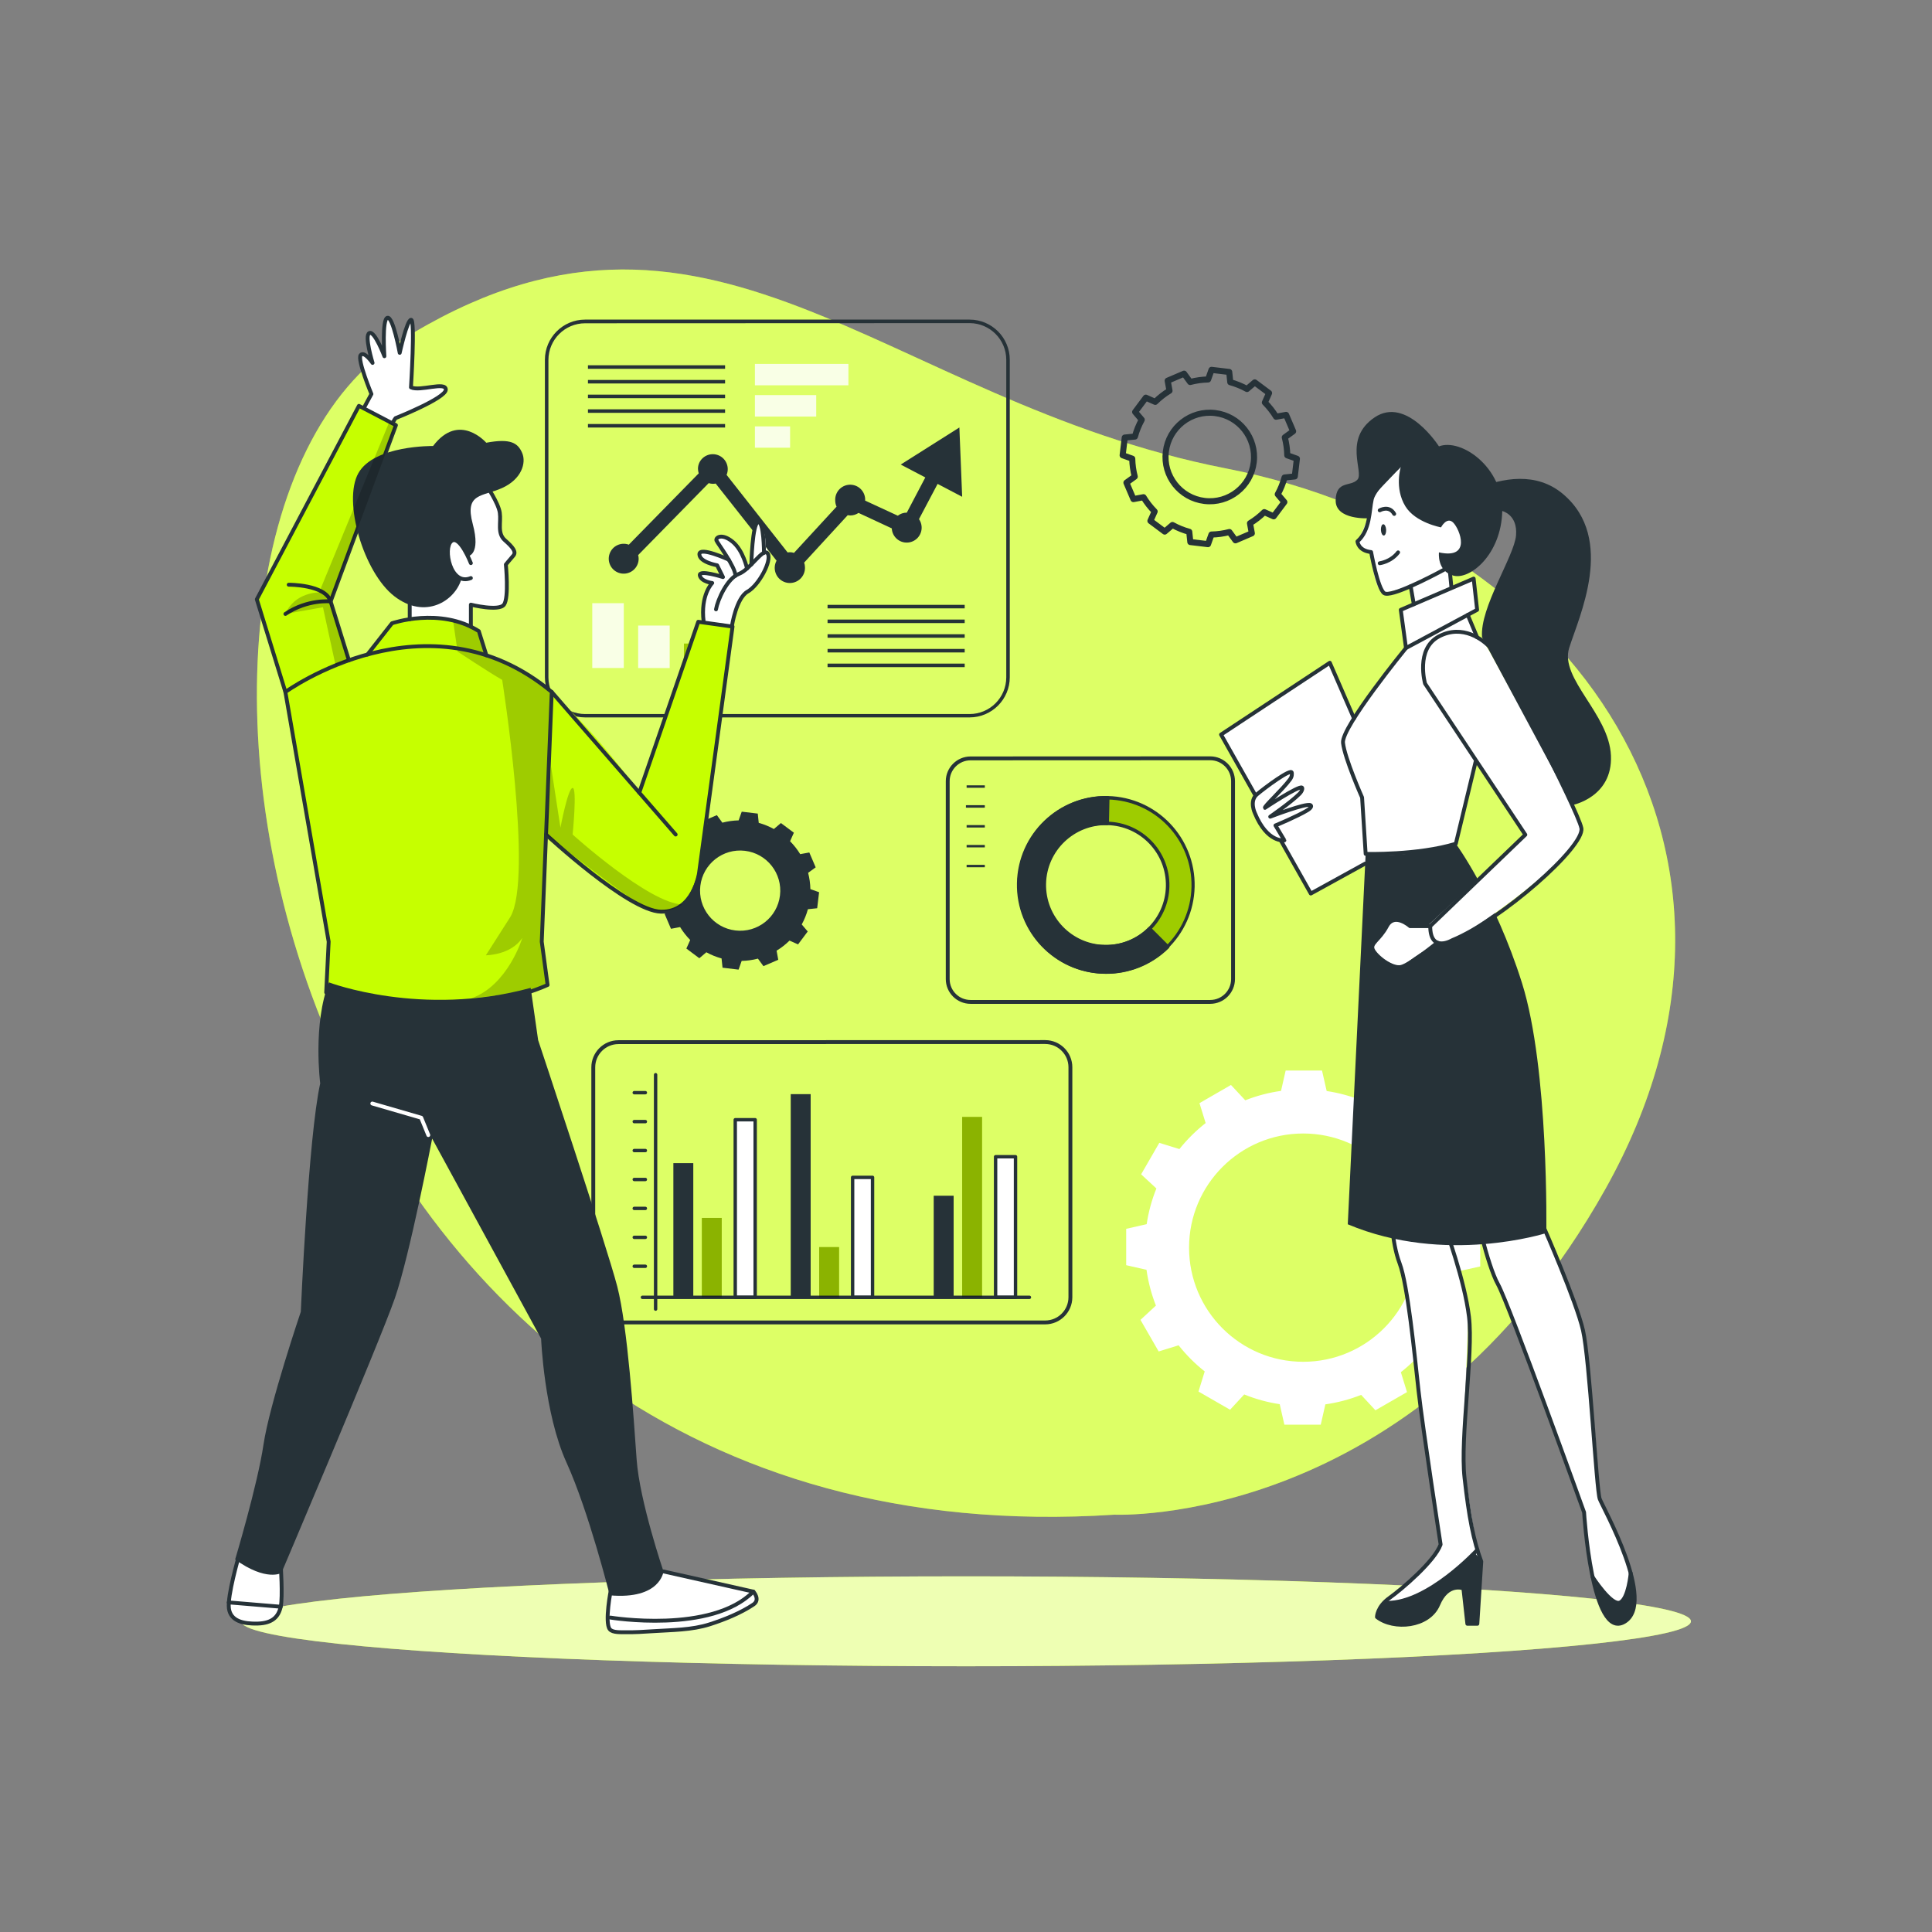 <svg xmlns="http://www.w3.org/2000/svg" xmlns:xlink="http://www.w3.org/1999/xlink" x="0px" y="0px" viewBox="0 0 500 500" style="enable-background:new 0 0 500 500;" xml:space="preserve"><rect x="0" y="0" width="500" height="500" fill="#808080" stroke="none"/><g id="Background_Simple">	<g>		<path style="fill:#C6FF00;" d="M288.401,391.999c0,0,77.862,3.642,127.109-84.345s-8.696-168.93-98.224-186.426   c-89.529-17.496-134.118-83.158-213.907-32.885S67.929,406.332,288.401,391.999z"></path>		<path style="opacity:0.4;fill:#FFFFFF;" d="M288.401,391.999c0,0,77.862,3.642,127.109-84.345s-8.696-168.93-98.224-186.426   c-89.529-17.496-134.118-83.158-213.907-32.885S67.929,406.332,288.401,391.999z"></path>	</g></g><g id="Shadow">	<g>		<ellipse style="fill:#C6FF00;" cx="250.007" cy="419.59" rx="187.605" ry="11.635"></ellipse>		<ellipse style="opacity:0.7;fill:#FFFFFF;" cx="250.007" cy="419.59" rx="187.605" ry="11.635"></ellipse>	</g></g><g id="Graphics">	<g>		<path style="fill:none;stroke:#263238;stroke-width:1.571;stroke-linejoin:round;stroke-miterlimit:10;" d="M291.084,113.24   l-0.547,4.578l2.488,0.887c0.031,1.568,0.248,3.128,0.648,4.645l-2.156,1.565l1.814,4.25l2.607-0.49   c0.815,1.339,1.783,2.579,2.883,3.694l-1.095,2.44l3.702,2.766l2.003-1.704c1.375,0.756,2.834,1.347,4.347,1.762l0.279,2.647   l4.578,0.547l0.887-2.49c1.568-0.031,3.128-0.248,4.645-0.648l1.569,2.146l4.237-1.815l-0.476-2.6   c1.339-0.814,2.578-1.781,3.694-2.881l2.436,1.088l2.762-3.691l-1.708-2.011c0.756-1.375,1.347-2.834,1.759-4.347l2.65-0.278   l0.547-4.578l-2.488-0.887c-0.033-1.568-0.251-3.127-0.648-4.645l2.158-1.567l-1.816-4.25l-2.6,0.476   c-0.818-1.336-1.79-2.572-2.895-3.683l1.085-2.439l-3.703-2.764l-2.009,1.711c-1.367-0.755-2.818-1.346-4.324-1.759l-0.276-2.649   l-4.58-0.547l-0.887,2.488c-1.569,0.036-3.129,0.255-4.648,0.655l-1.565-2.153l-4.25,1.814l0.476,2.6   c-1.339,0.814-2.578,1.781-3.694,2.881l-2.436-1.085l-2.764,3.703l1.708,2.009c-0.756,1.376-1.347,2.836-1.762,4.349   L291.084,113.24z M301.713,116.909c0.75-6.282,6.451-10.767,12.734-10.016c6.282,0.75,10.767,6.451,10.016,12.734   c-0.751,6.282-6.451,10.767-12.733,10.016l0,0C305.447,128.892,300.963,123.191,301.713,116.909L301.713,116.909z"></path>		<path style="fill:#263238;" d="M171.614,225.939l-0.496,4.148l2.254,0.804c0.028,1.421,0.225,2.834,0.587,4.209l-1.953,1.418   l1.644,3.851l2.362-0.444c0.738,1.213,1.615,2.337,2.613,3.347l-0.993,2.211l3.355,2.507l1.815-1.544   c1.246,0.685,2.568,1.221,3.939,1.597l0.253,2.398l4.148,0.495l0.804-2.256c1.421-0.028,2.834-0.225,4.208-0.587l1.421,1.944   l3.839-1.645l-0.431-2.356c1.213-0.738,2.336-1.614,3.347-2.611l2.207,0.986l2.503-3.344l-1.548-1.823   c0.685-1.245,1.22-2.568,1.594-3.939l2.401-0.252l0.495-4.148l-2.254-0.804c-0.03-1.421-0.227-2.834-0.587-4.209l1.956-1.42   l-1.646-3.851l-2.356,0.431c-0.742-1.21-1.622-2.331-2.623-3.337l0.983-2.21l-3.355-2.504l-1.82,1.55   c-1.238-0.684-2.554-1.219-3.918-1.594l-0.25-2.401l-4.15-0.496l-0.804,2.254c-1.422,0.032-2.836,0.231-4.212,0.593l-1.418-1.951   l-3.851,1.643l0.431,2.356c-1.213,0.738-2.336,1.614-3.347,2.611l-2.208-0.983l-2.504,3.355l1.548,1.82   c-0.685,1.247-1.221,2.569-1.597,3.941L171.614,225.939z M181.245,229.264c0.68-5.692,5.846-9.756,11.538-9.076   c5.692,0.68,9.756,5.846,9.076,11.538c-0.68,5.692-5.846,9.756-11.538,9.076l0,0C184.628,240.122,180.565,234.956,181.245,229.264   L181.245,229.264z"></path>		<g>			<path style="fill:#FFFFFF;" d="M383.083,327.752v-9.41l-5.257-1.195c-0.442-3.171-1.26-6.279-2.437-9.257l3.99-3.694    l-4.705-8.174l-5.165,1.625c-1.976-2.516-4.237-4.795-6.738-6.79l1.63-5.211l-8.174-4.71l-3.648,3.939    c-2.969-1.199-6.07-2.045-9.237-2.519l-1.206-5.298h-9.41l-1.195,5.262c-3.171,0.442-6.279,1.26-9.257,2.437l-3.699-3.97    l-8.149,4.705l1.594,5.155c-2.516,1.974-4.795,4.233-6.789,6.733l-5.201-1.614l-4.705,8.148l3.949,3.663    c-1.2,2.969-2.044,6.069-2.514,9.237l-5.303,1.206v9.41l5.257,1.195c0.447,3.17,1.265,6.277,2.437,9.257l-3.995,3.699l4.71,8.174    l5.155-1.594c1.982,2.51,4.25,4.78,6.759,6.764l-1.609,5.206l8.174,4.705l3.658-3.954c2.953,1.2,6.038,2.046,9.191,2.519    l1.201,5.303h9.415l1.195-5.257c3.173-0.452,6.281-1.275,9.262-2.452l3.694,3.985l8.174-4.705l-1.594-5.155    c2.516-1.974,4.795-4.234,6.789-6.733l5.201,1.609l4.705-8.174l-3.949-3.658c1.199-2.971,2.044-6.073,2.519-9.242    L383.083,327.752z M366.808,322.888c0,16.315-13.225,29.54-29.54,29.54c-16.314,0-29.54-13.225-29.54-29.54    c0-16.314,13.225-29.54,29.54-29.54l0,0C353.582,293.348,366.808,306.574,366.808,322.888L366.808,322.888z"></path>		</g>		<g>			<rect x="195.341" y="94.153" style="fill:#C6FF00;" width="24.24" height="5.59"></rect>			<rect x="195.341" y="102.233" style="fill:#C6FF00;" width="15.93" height="5.59"></rect>			<rect x="195.341" y="110.313" style="fill:#C6FF00;" width="9.17" height="5.59"></rect>			<rect x="195.341" y="94.153" style="opacity:0.9;fill:#FFFFFF;enable-background:new    ;" width="24.24" height="5.59"></rect>			<rect x="195.341" y="102.233" style="opacity:0.9;fill:#FFFFFF;enable-background:new    ;" width="15.93" height="5.59"></rect>			<rect x="195.341" y="110.313" style="opacity:0.9;fill:#FFFFFF;enable-background:new    ;" width="9.17" height="5.59"></rect>			<rect x="153.251" y="156.073" style="fill:#C6FF00;" width="8.22" height="16.84"></rect>			<rect x="165.121" y="161.863" style="fill:#C6FF00;" width="8.22" height="11.06"></rect>			<rect x="177.001" y="166.553" style="fill:#C6FF00;" width="8.22" height="6.37"></rect>			<rect x="153.251" y="156.073" style="opacity:0.9;fill:#FFFFFF;enable-background:new    ;" width="8.22" height="16.84"></rect>			<rect x="165.121" y="161.863" style="opacity:0.9;fill:#FFFFFF;enable-background:new    ;" width="8.22" height="11.06"></rect>			<rect x="177.001" y="166.553" style="opacity:0.2;enable-background:new    ;" width="8.22" height="6.37"></rect>			<path style="fill:#263238;" d="M250.941,185.663h-99.53c-5.736-0.006-10.384-4.654-10.39-10.39v-82.17    c0.006-5.736,4.654-10.384,10.39-10.39h99.53c5.736,0.006,10.384,4.654,10.39,10.39v82.17    C261.325,181.009,256.677,185.657,250.941,185.663z M151.411,83.663c-5.231,0.011-9.469,4.249-9.48,9.48v82.17    c0.011,5.231,4.249,9.469,9.48,9.48h99.53c5.231-0.011,9.469-4.249,9.48-9.48v-82.21c-0.011-5.231-4.249-9.469-9.48-9.48    L151.411,83.663z"></path>			<rect x="214.171" y="156.533" style="fill:#263238;" width="35.49" height="0.91"></rect>			<rect x="214.171" y="160.343" style="fill:#263238;" width="35.49" height="0.91"></rect>			<rect x="214.171" y="164.143" style="fill:#263238;" width="35.49" height="0.91"></rect>			<rect x="214.171" y="167.943" style="fill:#263238;" width="35.49" height="0.91"></rect>			<rect x="214.171" y="171.743" style="fill:#263238;" width="35.49" height="0.91"></rect>			<rect x="152.161" y="94.533" style="fill:#263238;" width="35.49" height="0.91"></rect>			<rect x="152.161" y="98.333" style="fill:#263238;" width="35.49" height="0.91"></rect>			<rect x="152.161" y="102.133" style="fill:#263238;" width="35.49" height="0.91"></rect>			<rect x="152.161" y="105.933" style="fill:#263238;" width="35.49" height="0.91"></rect>			<rect x="152.161" y="109.733" style="fill:#263238;" width="35.49" height="0.91"></rect>			<path style="fill:#263238;" d="M242.651,125.232l6.357,3.333l-0.723-17.934l-15.173,9.596l6.357,3.333l-4.789,9.108l0,0    c-0.844-0.003-1.664,0.278-2.329,0.798l-8.451-3.906v-0.047c0.106-2.139-1.542-3.959-3.681-4.066s-3.959,1.542-4.066,3.681l0,0    c-0.009,0.128-0.009,0.257,0,0.385c0.002,0.554,0.12,1.101,0.347,1.606l-11.014,11.962c-0.352-0.112-0.72-0.169-1.089-0.169    c-0.188,0-0.376,0.019-0.563,0.056l-15.793-20.065c0.824-1.971-0.105-4.237-2.076-5.061c-1.919-0.803-4.13,0.056-5.003,1.944    c-0.217,0.484-0.329,1.009-0.329,1.54c0.009,0.399,0.075,0.794,0.197,1.174l-18.093,18.46c-2.007-0.732-4.228,0.302-4.96,2.309    s0.302,4.228,2.309,4.96c2.007,0.732,4.228-0.302,4.96-2.309c0-0.001,0.001-0.001,0.001-0.002    c0.157-0.424,0.237-0.872,0.235-1.324c-0.001-0.317-0.046-0.633-0.131-0.939l18.253-18.619c0.359,0.111,0.732,0.171,1.108,0.178    c0.237-0.002,0.472-0.027,0.704-0.075l15.755,19.962c-1.031,1.901-0.325,4.277,1.576,5.308c1.901,1.031,4.278,0.325,5.308-1.576    c0.277-0.511,0.437-1.077,0.468-1.657c0.009-0.128,0.009-0.257,0-0.385c-0.008-0.406-0.077-0.808-0.207-1.193l11.267-12.263    c0.214,0.041,0.43,0.063,0.648,0.066c0.769,0.002,1.521-0.227,2.16-0.657l8.601,4c0.104,2.134,1.919,3.779,4.053,3.675    c2.134-0.104,3.779-1.919,3.675-4.053c-0.035-0.723-0.273-1.422-0.686-2.016L242.651,125.232z"></path>		</g>		<g>			<g id="chart-1--inject-2">				<path style="fill:none;stroke:#263238;stroke-linejoin:round;stroke-miterlimit:10;" d="M251.171,196.271     c-3.259,0.007-5.898,2.649-5.902,5.908v51.207c0.003,3.259,2.643,5.901,5.902,5.908h62.032c3.26-0.007,5.901-2.648,5.908-5.908     v-51.232c-0.007-3.26-2.648-5.901-5.908-5.908L251.171,196.271z"></path>				<rect x="250.159" y="203.246" style="fill:#263238;" width="4.71" height="0.626"></rect>				<rect x="250.159" y="208.389" style="fill:#263238;" width="4.71" height="0.626"></rect>				<rect x="250.159" y="213.533" style="fill:#263238;" width="4.71" height="0.626"></rect>				<rect x="250.159" y="218.676" style="fill:#263238;" width="4.71" height="0.626"></rect>				<line style="fill:#263238;" x1="249.979" y1="203.246" x2="254.689" y2="203.246"></line>				<rect x="249.979" y="208.389" style="fill:#263238;" width="4.71" height="0.626"></rect>				<rect x="250.159" y="223.819" style="fill:#263238;" width="4.71" height="0.626"></rect>			</g>			<g>				<path style="fill:#C6FF00;" d="M285.765,251.643c12.474,0.254,22.791-9.652,23.045-22.126     c0.254-12.474-9.652-22.791-22.126-23.045c-12.473-0.254-22.791,9.652-23.045,22.126     C263.385,241.072,273.291,251.389,285.765,251.643L285.765,251.643z M286.549,213.101c8.835,0.18,15.851,7.487,15.671,16.322     c-0.18,8.835-7.487,15.851-16.322,15.671c-8.835-0.18-15.851-7.487-15.671-16.322S277.714,212.921,286.549,213.101z"></path>				<path style="opacity:0.2;enable-background:new    ;" d="M285.765,251.643c12.474,0.254,22.791-9.652,23.045-22.126     c0.254-12.474-9.652-22.791-22.126-23.045c-12.473-0.254-22.791,9.652-23.045,22.126     C263.385,241.072,273.291,251.389,285.765,251.643L285.765,251.643z M286.549,213.101c8.835,0.18,15.851,7.487,15.671,16.322     c-0.18,8.835-7.487,15.851-16.322,15.671c-8.835-0.18-15.851-7.487-15.671-16.322S277.714,212.921,286.549,213.101z"></path>				<path style="fill:#263238;" d="M269.992,245.221c8.943,9.019,23.503,9.083,32.524,0.141c0.171-0.177,0.177-0.456,0.013-0.64     l-4.686-4.686c-0.089-0.083-0.205-0.132-0.327-0.137c-0.119,0.008-0.233,0.055-0.323,0.133     c-2.984,2.987-7.063,4.618-11.284,4.511c-0.373-0.008-0.743-0.015-1.11-0.023c-3.393-0.192-6.628-1.495-9.206-3.708     c-0.236-0.215-0.472-0.42-0.697-0.644c-5.434-5.433-6.172-13.987-1.748-20.27c0.021-0.027,0.038-0.057,0.052-0.089     c0.103-0.138,0.215-0.266,0.328-0.403c3.125-3.954,7.98-6.139,13.012-5.857c0.249,0.005,0.454-0.192,0.459-0.441l0,0     l0.135-6.629c0.005-0.25-0.191-0.459-0.441-0.469l0,0c-12.701-0.213-23.169,9.91-23.383,22.611     C263.206,234.831,265.616,240.817,269.992,245.221z"></path>				<path style="fill:#263238;" d="M286.693,206.012c12.699,0.286,22.762,10.813,22.477,23.512     c-0.286,12.699-10.813,22.762-23.512,22.477c-12.68-0.285-22.735-10.781-22.477-23.462c0.258-12.7,10.763-22.786,23.463-22.527     C286.659,206.012,286.676,206.012,286.693,206.012z M285.774,251.183c12.225,0.249,22.337-9.46,22.586-21.685     c0.249-12.225-9.46-22.337-21.685-22.586c-12.225-0.249-22.337,9.46-22.586,21.685l0,0     C263.851,240.818,273.554,250.923,285.774,251.183z M286.558,212.641c9.067,0.184,16.267,7.684,16.083,16.751     c-0.184,9.067-7.684,16.267-16.75,16.083c-9.067-0.184-16.267-7.684-16.083-16.751     C269.992,219.657,277.491,212.456,286.558,212.641L286.558,212.641z M285.909,244.554c8.564,0.174,15.648-6.627,15.822-15.191     c0.174-8.564-6.627-15.648-15.191-15.822c-8.564-0.174-15.648,6.627-15.822,15.191l0,0c-0.163,8.558,6.634,15.633,15.192,15.812     L285.909,244.554z"></path>			</g>		</g>		<g>			<g>									<line style="fill:none;stroke:#263238;stroke-width:0.879;stroke-linecap:round;stroke-linejoin:round;stroke-miterlimit:10;" x1="169.669" y1="278.134" x2="169.669" y2="338.79"></line>				<rect x="174.267" y="301.019" style="fill:#263238;" width="5.155" height="34.728"></rect>				<rect x="181.631" y="315.194" style="fill:#C6FF00;" width="5.154" height="20.553"></rect>									<rect x="190.283" y="289.789" style="fill:#FFFFFF;stroke:#263238;stroke-width:0.879;stroke-linejoin:round;stroke-miterlimit:10;" width="5.154" height="45.957"></rect>				<rect x="204.642" y="283.162" style="fill:#263238;" width="5.154" height="52.584"></rect>				<rect x="212.005" y="322.741" style="fill:#C6FF00;" width="5.155" height="13.005"></rect>									<rect x="220.658" y="304.701" style="fill:#FFFFFF;stroke:#263238;stroke-width:0.879;stroke-linejoin:round;stroke-miterlimit:10;" width="5.155" height="31.046"></rect>				<rect x="241.644" y="309.454" style="fill:#263238;" width="5.155" height="26.292"></rect>				<rect x="249.007" y="289.053" style="fill:#C6FF00;" width="5.155" height="46.693"></rect>									<rect x="257.659" y="299.362" style="fill:#FFFFFF;stroke:#263238;stroke-width:0.879;stroke-linejoin:round;stroke-miterlimit:10;" width="5.155" height="36.385"></rect>									<line style="fill:none;stroke:#263238;stroke-width:0.879;stroke-linecap:round;stroke-linejoin:round;stroke-miterlimit:10;" x1="164.143" y1="327.712" x2="167.018" y2="327.712"></line>									<line style="fill:none;stroke:#263238;stroke-width:0.879;stroke-linecap:round;stroke-linejoin:round;stroke-miterlimit:10;" x1="164.143" y1="320.224" x2="167.018" y2="320.224"></line>									<line style="fill:none;stroke:#263238;stroke-width:0.879;stroke-linecap:round;stroke-linejoin:round;stroke-miterlimit:10;" x1="164.143" y1="312.736" x2="167.018" y2="312.736"></line>									<line style="fill:none;stroke:#263238;stroke-width:0.879;stroke-linecap:round;stroke-linejoin:round;stroke-miterlimit:10;" x1="164.143" y1="305.247" x2="167.018" y2="305.247"></line>									<line style="fill:none;stroke:#263238;stroke-width:0.879;stroke-linecap:round;stroke-linejoin:round;stroke-miterlimit:10;" x1="164.143" y1="297.759" x2="167.018" y2="297.759"></line>									<line style="fill:none;stroke:#263238;stroke-width:0.879;stroke-linecap:round;stroke-linejoin:round;stroke-miterlimit:10;" x1="164.143" y1="290.271" x2="167.018" y2="290.271"></line>									<line style="fill:none;stroke:#263238;stroke-width:0.879;stroke-linecap:round;stroke-linejoin:round;stroke-miterlimit:10;" x1="164.143" y1="282.783" x2="167.018" y2="282.783"></line>									<line style="fill:none;stroke:#263238;stroke-width:0.879;stroke-linecap:round;stroke-linejoin:round;stroke-miterlimit:10;" x1="166.258" y1="335.747" x2="266.415" y2="335.747"></line>				<rect x="181.631" y="315.194" style="opacity:0.3;" width="5.154" height="20.553"></rect>				<rect x="212.005" y="322.741" style="opacity:0.3;" width="5.155" height="13.005"></rect>				<rect x="249.007" y="289.053" style="opacity:0.3;" width="5.155" height="46.693"></rect>			</g>			<path style="fill:none;stroke:#263238;stroke-linejoin:round;stroke-miterlimit:10;" d="M160.051,269.706    c-3.596,0.008-6.508,2.923-6.512,6.519v59.502c0.004,3.596,2.916,6.511,6.512,6.519H270.5c3.597-0.008,6.511-2.922,6.519-6.519    v-59.529c-0.007-3.597-2.922-6.511-6.519-6.519L160.051,269.706z"></path>		</g>	</g></g><g id="Character_1">	<g>		<path style="fill:#FFFFFF;" d="M72.647,402.743c0,0,2.313,15.415-3.279,16.999c-5.592,1.584-9.47-0.506-10.17-2.815   c-0.7-2.309,4.248-18.802,4.248-18.802L72.647,402.743z"></path>		<path style="fill:#FFFFFF;" d="M169.881,406.151l24.3,5.758c0,0,1.84,1.055,1.635,2.651s-11.287,5.882-14.394,6.412   c-3.107,0.531-21.061,2.864-23.613,0.673c-2.552-2.191,2.836-19.673,2.836-19.673L169.881,406.151z"></path>		<path style="fill:#FFFFFF;" d="M125.882,124.919c0,0,3.416,5.164,3.464,7.775c0.048,2.611-0.265,5.581,1.328,7.125   c1.593,1.543,2.831,3.22,2.174,3.985c-0.658,0.765-1.932,2.294-1.932,2.294s1.652,8.796-0.483,10.385   c-2.135,1.589-8.573,0-8.573,0v5.675c0,0-9.143-2.988-15.452-2.44l-1.118-12.168C105.29,147.551,119.013,121.208,125.882,124.919z   "></path>		<path style="fill:#FFFFFF;" d="M182.103,160.875c0,0-0.819-6.234,2.222-9.996c0,0-3.649-0.618-3.208-1.94   c0.441-1.322,5.989,0.412,5.989,0.412l-1.509-3.051c0,0-5.245-1.74-4.592-3.365c0.653-1.625,8.351,2.38,8.351,2.38   s-4.574-3.824-3.933-5.417c0.641-1.593,5.287-1.558,7.771,6.686l1.256-1.57c0,0,0.449-9.38,1.74-9.897   c0,0,1.974,1.105,1.991,6.493c0,0,1.965,2.409,0.732,4.451c-1.233,2.042-4.265,6.631-6.804,8.349   c-2.539,1.719-2.524,8.428-2.524,8.428L182.103,160.875z"></path>		<path style="fill:#FFFFFF;" d="M101.617,109.593l1.158-1.546c0,0,12.869-5.737,12.544-7.529c-0.325-1.792-7.61,0.686-8.96-0.271   c0,0,1.335-16.935,0.028-17.49c-1.307-0.555-2.803,7.949-2.803,7.949s-1.869-8.714-3.315-8.468   c-1.446,0.246-0.838,9.033-0.838,9.033s-2.749-5.607-3.823-5.088c-1.074,0.519,0.537,7.362,0.537,7.362s-1.962-2.352-2.806-1.644   c0,0,0.302,5.654,2.788,10.072l-2.788,4.699L101.617,109.593z"></path>		<path style="fill:#C6FF00;" d="M180.709,160.916l8.874,1.243c0,0-6.496,54.972-8.4,61.795   c-1.904,6.823-3.637,11.666-10.155,11.988c-6.518,0.322-29.745-19.196-29.745-19.196l-1.078,26.964l1.508,11.201   c0,0-28.409,14.928-57.299,1.939l0.646-13.14l-10.411-60.063l-8.187-28.54l26.427-50.071l9.581,5.003L85.567,155.65l4.73,15.233   l5.29-2.124l5.855-7.458c0,0,9.914-5.155,22.467,2.032l1.974,6.261c0,0,14.716,1.105,39.566,35.554L180.709,160.916z"></path>		<path style="opacity:0.2;" d="M117.299,160.916l1.12,7.708c0,0,8.262,5.475,11.543,7.322c0,0,8.115,51.281,2.105,61.369   l-6.324,9.915c0,0,6.47,0,9.447-4.529c0,0-3.708,12.376-13.33,15.713c0,0,14.77-1.544,19.853-3.504l-1.508-11.201l2.42-62.45   c0,0,2.294-4.179-16.743-11.664l-2.809-6.757L117.299,160.916z"></path>		<path style="fill:none;stroke:#263238;stroke-linecap:round;stroke-linejoin:round;stroke-miterlimit:10;" d="M125.882,125.623   c0,0,3.102,4.536,3.464,7.071c0.362,2.536-0.725,5.313,1.328,7.125c2.053,1.811,3.019,3.019,2.174,3.985   c-0.845,0.966-1.932,2.294-1.932,2.294s0.845,8.574-0.483,10.385c-1.328,1.811-8.573,0-8.573,0v5.675"></path>		<path style="fill:none;stroke:#263238;stroke-linecap:round;stroke-linejoin:round;stroke-miterlimit:10;" d="M121.86,145.736   c0,0-2.898-7.487-5.072-5.675c-2.174,1.811-0.242,11.713,5.072,9.54"></path>		<path style="fill:#263238;" d="M121.073,143.957c0,0,3.443-0.274,1.27-8.365c-2.174-8.091,2.536-7.004,7.607-9.298   c5.072-2.294,6.279-6.521,5.192-9.057c-1.087-2.536-2.898-3.864-9.298-2.657c0,0-7.004-8.09-13.766,0.845   c0,0-15.215-0.242-19.321,7.004c-4.106,7.245,1.328,25.721,9.298,31.879c7.97,6.159,15.76,1.229,17.388-4.561   c0,0-5.434-2.925-2.656-9.687C116.788,140.061,119.321,139.159,121.073,143.957z"></path>		<path style="fill:none;stroke:#263238;stroke-linecap:round;stroke-linejoin:round;stroke-miterlimit:10;" d="M73.859,179.086   c0,0,36.835-26.711,68.931,0l-2.585,64.623l1.508,11.201c0,0-27.141,12.709-57.299,1.939l0.646-13.14L73.859,179.086z"></path>		<path style="fill:none;stroke:#263238;stroke-linecap:round;stroke-linejoin:round;stroke-miterlimit:10;" d="M95.095,169.385   l6.346-8.083c0,0,12.428-4.302,22.467,2.032l1.974,6.261"></path>					<line style="fill:none;stroke:#263238;stroke-linecap:round;stroke-linejoin:round;stroke-miterlimit:10;" x1="142.79" y1="179.086" x2="174.86" y2="215.975"></line>		<path style="fill:none;stroke:#263238;stroke-linecap:round;stroke-linejoin:round;stroke-miterlimit:10;" d="M141.314,215.975   c0,0,21.244,19.765,29.714,19.966c8.471,0.202,9.882-9.983,9.882-9.983l8.672-63.799l-8.874-1.243l-15.26,44.233"></path>		<g>			<path style="fill:none;stroke:#263238;stroke-linecap:round;stroke-linejoin:round;stroke-miterlimit:10;" d="M189.431,161.953    c0,0,1.11-7.208,4.047-8.848c2.937-1.64,6.324-8.038,5.219-9.833c-1.105-1.795-4.458,4.114-7.484,5.257    c-3.026,1.143-5.498,6.744-5.911,9.172"></path>			<path style="fill:none;stroke:#263238;stroke-linecap:round;stroke-linejoin:round;stroke-miterlimit:10;" d="M197.717,143.061    c0,0-0.029-8.331-1.529-7.943c-1.5,0.388-1.74,10.943-1.74,10.943"></path>			<path style="fill:none;stroke:#263238;stroke-linecap:round;stroke-linejoin:round;stroke-miterlimit:10;" d="M193.326,147.128    c0,0-0.958-4.669-3.748-6.944c-2.791-2.275-4.471-1.049-4.155-0.286c0.316,0.763,5.025,6.975,4.888,9.118"></path>			<path style="fill:none;stroke:#263238;stroke-linecap:round;stroke-linejoin:round;stroke-miterlimit:10;" d="M188.575,144.824    c0,0-7.552-3.459-7.571-1.396c-0.019,2.063,4.592,2.871,4.592,2.871l1.509,3.051c0,0-6.368-2.034-5.989-0.412    c0.38,1.622,3.208,1.94,3.208,1.94s-3.095,3.06-2.222,9.996"></path>		</g>		<path style="fill:#263238;" d="M137.337,255.66l1.931,13.519c0,0,17.768,53.305,20.472,63.735   c2.704,10.429,4.249,33.992,5.021,44.807c0.773,10.816,6.953,28.97,6.953,28.97s-0.772,7.339-13.906,6.18   c0,0-5.408-21.631-11.202-34.378c-5.794-12.747-6.567-32.06-6.567-32.06l-28.198-51.76c0,0-5.771,30.137-9.657,41.331   c-4.003,11.531-31.267,75.565-29.356,71.074c0,0-3.863,2.318-11.974-3.477c0,0,5.794-19.313,7.339-29.743   c1.545-10.429,9.657-34.378,9.657-34.378s1.931-45.194,5.021-59.099c0,0-1.978-15.324,2.271-26.139   C85.144,254.242,109.139,263.386,137.337,255.66z"></path>		<polyline style="fill:none;stroke:#FFFFFF;stroke-linecap:round;stroke-linejoin:round;stroke-miterlimit:10;" points="   96.352,285.591 109.01,289.266 110.847,293.757   "></polyline>		<path style="fill:none;stroke:#263238;stroke-linecap:round;stroke-linejoin:round;stroke-miterlimit:10;" d="M158.116,411.319   c0,0-1.709,8.571-0.307,10.327c0.736,0.922,2.943,0.751,3.956,0.773c2.444,0.054,4.896-0.111,7.334-0.271   c4.882-0.321,9.884-0.274,14.592-1.781c3.793-1.215,7.944-2.886,11.273-5.106c1.915-1.277,0-3.352,0-3.352l-23.25-5.218"></path>		<path style="fill:none;stroke:#263238;stroke-linecap:round;stroke-linejoin:round;stroke-miterlimit:10;" d="M157.976,418.63   c0,0,26.135,4.293,36.989-6.72"></path>		<path style="fill:none;stroke:#263238;stroke-linecap:round;stroke-linejoin:round;stroke-miterlimit:10;" d="M61.797,402.743   c0,0-3,10.285-2.554,13.524s3.686,4.021,7.484,3.909c3.798-0.112,5.362-1.787,5.92-4.356c0.558-2.569,0-10.878,0-10.878"></path>					<line style="fill:none;stroke:#263238;stroke-linecap:round;stroke-linejoin:round;stroke-miterlimit:10;" x1="59.199" y1="414.703" x2="72.647" y2="415.82"></line>		<path style="fill:none;stroke:#263238;stroke-linecap:round;stroke-linejoin:round;stroke-miterlimit:10;" d="M94.312,105.321   c1.136-2.081,1.812-3.349,1.812-3.349s-3.71-8.931-2.788-10.072c0.922-1.14,3.084,2.023,3.084,2.023s-2.197-7.137-0.815-7.741   c1.382-0.604,3.876,6.009,3.876,6.009s-0.653-9.556,0.786-9.954c1.439-0.398,3.177,9.079,3.177,9.079s1.857-8.481,2.942-8.56   c1.085-0.079-0.028,17.49-0.028,17.49c2.305,1.132,9.066-1.624,9.018,0.602c-0.048,2.226-13.01,7.363-13.01,7.363   c-0.283,0.423-0.267,0.344-0.585,0.939"></path>		<polyline style="fill:none;stroke:#263238;stroke-linecap:round;stroke-linejoin:round;stroke-miterlimit:10;" points="   73.859,179.086 66.463,155.106 92.89,105.035 102.47,110.038 85.567,155.65 90.297,170.883   "></polyline>		<path style="fill:none;stroke:#263238;stroke-linecap:round;stroke-linejoin:round;stroke-miterlimit:10;" d="M74.715,151.323   c0,0,9.482-0.083,10.852,4.327c0,0-5.894-0.666-11.708,3.238"></path>					<line style="fill:none;stroke:#263238;stroke-linecap:round;stroke-linejoin:round;stroke-miterlimit:10;" x1="106.037" y1="160.255" x2="106.037" y2="153.309"></line>		<path style="opacity:0.2;" d="M142.625,198.43l2.419,15.767c0,0,1.939-10.283,3.15-10.283c1.212,0,0,12.061,0,12.061   s19.875,17.956,28.475,18.092c0,0-4.777,3.366-9.573,0.861c-4.797-2.504-25.781-18.954-25.781-18.954L142.625,198.43z"></path>		<path style="opacity:0.2;" d="M100.77,109.15L82.59,153.309c0,0-6.33-0.099-8.731,5.579l9.722-1.736l3.27,15.037l3.445-1.305   l-4.73-15.233l16.904-45.611L100.77,109.15z"></path>	</g></g><g id="Character_2">	<g>		<polygon style="fill:#FFFFFF;" points="351.311,186.805 344.155,171.522 316.006,190.106 339.233,231.246 357.339,220.971   "></polygon>		<g>			<path style="fill:#FFFFFF;" d="M374.503,319.063c0,0,4.543,12.625,5.215,18.774c0.672,6.149-1.375,32.057-0.939,39.193    c0.436,7.135,4.304,28.449,4.304,28.449s-18.937,13.766-24.946,9.336c0,0,13.342-10.81,14.697-15.1l-4.326-29.191l-4.284-34.507    c0,0-1.097-7.203-2.61-10.921c-1.513-3.718-1.295-11.581-1.295-11.581L374.503,319.063z"></path>			<path style="fill:none;stroke:#263238;stroke-linecap:round;stroke-linejoin:round;stroke-miterlimit:10;" d="M374.1,317.938    c0,0,4.916,13.303,6.073,22.847c1.157,9.544-2.314,31.234-1.157,41.646c1.157,10.411,2.314,16.195,4.338,21.69l-1.014,16.113    h-2.592l-1.022-9.143c0,0-4.057-1.693-6.52,4.156c-2.462,5.849-11.543,6.618-15.853,3.232c0,0,0-2.617,3.232-4.925    c3.232-2.309,11.707-9.531,13.247-13.84c0,0-4.628-30.025-5.705-39.721c-1.077-9.696-2.77-27.396-4.925-33.091    c-2.155-5.695-2.155-13.852-2.155-13.852"></path>			<path style="fill:none;stroke:#263238;stroke-linecap:round;stroke-linejoin:round;stroke-miterlimit:10;" d="M382.341,401.099    c0,0-12.691,13.798-23.377,13.716"></path>			<path style="fill:#263238;" d="M358.137,414.815c0,0,2.344,0.382,5.207-0.655c2.864-1.037,13.194-5.994,18.276-12.31l1.556,1.774    l-0.811,16.236l-2.616,0.375l-1.022-9.143c0,0-3.338-1.53-5.486,2.23c-2.148,3.761-3.703,6.338-7.46,7.168    c-3.757,0.831-9.426-2.011-9.426-2.011S355.381,417.016,358.137,414.815z"></path>		</g>		<g>			<path style="fill:#FFFFFF;" d="M383.355,319.487c0,0,2.073,7.703,4.338,12.911c2.265,5.208,21.873,57.902,21.873,57.902    s1.491,28.523,9.845,28.43c8.354-0.093-0.332-19.928-0.332-19.928l-5.069-10.876c0,0-1.943-31.923-4.338-43.67l-10.227-27.529    L383.355,319.487z"></path>			<path style="fill:none;stroke:#263238;stroke-linecap:round;stroke-linejoin:round;stroke-miterlimit:10;" d="M399.55,317.649    c0,0,8.387,19.088,10.122,26.607c1.735,7.519,3.47,41.356,4.338,43.67c0.868,2.314,14.749,26.896,6.362,31.813    c-8.387,4.917-10.411-28.342-10.411-28.342s-19.377-53.792-22.269-58.998c-2.892-5.206-6.073-20.244-6.073-20.244L399.55,317.649    z"></path>			<path style="fill:none;stroke:#263238;stroke-linecap:round;stroke-linejoin:round;stroke-miterlimit:10;" d="M422.017,407.129    c0,0-0.582,6.661-2.782,7.604c-2.2,0.943-7.054-6.57-7.054-6.57"></path>			<path style="fill:#263238;" d="M412.181,409.313c0,0,3.035,11.361,7.005,10.878c3.97-0.482,4.721-6.795,2.831-11.664    c0,0-0.668,4.995-2.782,6.206C417.099,414.76,412.181,409.313,412.181,409.313z"></path>		</g>		<path style="fill:#263238;" d="M376.766,218.352c0,0,10.116,13.803,17.122,36.041c7.007,22.238,6.296,64.715,6.296,64.715   s-26.097,8.397-51.381-2.265l4.629-95.856C353.432,220.986,369.696,221.303,376.766,218.352z"></path>		<path style="fill:#FFFFFF;" d="M363.711,118.271c0,0-7.86,7.363-8.78,12.179c-0.921,4.816-3.62,9.665-3.62,9.665   s1.471,2.268,3.533,2.761c0,0,0.51,9.876,3.377,10.636l6.856-1.799l0.738,4.223l9.832-3.738v-5.7l7.499-4.903l-2.662-12.803   l-12.2-5.704L363.711,118.271z"></path>		<path style="fill:#FFFFFF;" d="M353.384,220.234l-0.876-13.846c0,0-6.398-12.035-4.371-16.357   c2.246-4.789,15.701-22.533,15.701-22.533l-1.319-9.674l18.863-8.084l0.898,8.084l-2.275,1.68l2.532,5.424   c0,0,0.161-1.606,4.544,6.56c4.383,8.166,20.881,37.246,22.175,42.822c1.294,5.576-25.655,25.238-34.753,29.876   c0,0-1.05-2.252-11.859,6.044c-2.75-0.479-6.552-2.953-7.365-4.484c-0.812-1.53,3.111-5.164,3.111-5.164s2.363-4.464,6.529-0.896   h4.445l25.391-23.66l-12.879-18.845l-5.11,21.169C376.766,218.352,360.238,223.343,353.384,220.234z"></path>		<polygon style="fill:none;stroke:#263238;stroke-linecap:round;stroke-linejoin:round;stroke-miterlimit:10;" points="   362.519,157.825 363.866,167.706 382.28,157.825 381.382,149.741   "></polygon>		<path style="fill:none;stroke:#263238;stroke-linecap:round;stroke-linejoin:round;stroke-miterlimit:10;" d="M363.866,167.706   c0,0-16.747,20.494-16.298,24.536c0.449,4.042,4.94,14.147,4.94,14.147l0.923,14.598c0,0,13.549,0.376,23.334-2.635l5.11-21.169"></path>		<path style="fill:none;stroke:#263238;stroke-linecap:round;stroke-linejoin:round;stroke-miterlimit:10;" d="M394.755,216.028   l-25.949-39.115c0,0-2.544-8.968,3.594-12.212c6.137-3.244,11.48,0.857,13.388,3.004c1.908,2.148,22.515,41.835,23.469,46.605   c0.954,4.77-20.798,23.85-33.391,29.002c0,0-5.724,3.434-5.724-3.625L394.755,216.028z"></path>					<line style="fill:none;stroke:#263238;stroke-linecap:round;stroke-linejoin:round;stroke-miterlimit:10;" x1="382.28" y1="164.929" x2="379.848" y2="159.13"></line>		<path style="fill:none;stroke:#263238;stroke-linecap:round;stroke-linejoin:round;stroke-miterlimit:10;" d="M370.142,239.688   h-5.222c0,0-4.066-3.637-6.004,0s-4.362,4.363-3.635,6.06c0.727,1.696,4.915,5.089,7.365,4.484c2.45-0.606,9.34-6.282,9.34-6.282"></path>		<path style="fill:none;stroke:#263238;stroke-linecap:round;stroke-linejoin:round;stroke-miterlimit:10;" d="M361.83,120.856   c0,0-6.131,5.367-6.81,8.329c-0.679,2.962-0.39,7.967-3.709,10.93c0,0,0.167,2.403,3.533,2.761c0,0,1.716,9.478,3.377,10.636   c1.661,1.158,11.822-4.079,15.798-6.243c0.911-0.496,1.589-1.56,2.093-2.906"></path>		<path style="fill:none;stroke:#263238;stroke-linecap:round;stroke-linejoin:round;stroke-miterlimit:10;" d="M357.07,145.768   c0,0,2.88-0.351,4.759-2.811"></path>		<path style="fill:none;stroke:#263238;stroke-linecap:round;stroke-linejoin:round;stroke-miterlimit:10;" d="M357.07,132.073   c0,0,2.423-1.41,3.75,0.93"></path>		<path style="fill:#263238;" d="M358.734,137.099c0.041,0.806-0.229,1.475-0.603,1.494c-0.374,0.019-0.711-0.619-0.752-1.425   c-0.041-0.806,0.229-1.475,0.603-1.494C358.356,135.655,358.693,136.293,358.734,137.099z"></path>					<line style="fill:none;stroke:#263238;stroke-linecap:round;stroke-linejoin:round;stroke-miterlimit:10;" x1="365.077" y1="151.713" x2="365.892" y2="156.379"></line>		<path style="fill:#263238;" d="M372.935,136.483c0,0,1.506-2.908,3.176-1.212c1.671,1.697,4.84,9.556-3.712,7.686   c0,0-0.568,4.805,3.712,6.007c4.28,1.201,12.407-5.428,12.674-16.71c0.266-11.282-10.62-18.916-16.386-16.734   c0,0-8.347-13.087-16.629-7.513c-8.282,5.574-2.697,14.177-4.46,16.116c-1.762,1.939-5.519,0.121-5.64,5.332   c-0.121,5.211,8.586,4.675,8.586,4.675l1.051-5.735l7.211-7.539c0,0-1.701,5.448,1.192,10.174   C366.318,135.288,372.935,136.483,372.935,136.483z"></path>		<path style="fill:#263238;" d="M388.785,132.254c0,0,4.014,0.896,3.564,6.304c-0.451,5.408-9.464,18.716-8.788,26.371   l23.313,43.437c0,0,10.487-1.981,10.037-12.797c-0.451-10.816-13.295-19.898-10.816-27.863s12.168-28.227-1.577-39.842   c-13.746-11.614-35.153,6.187-35.153,6.187l10.484-3.38L388.785,132.254z"></path>		<polyline style="fill:none;stroke:#263238;stroke-linecap:round;stroke-linejoin:round;stroke-miterlimit:10;" points="   350.41,185.917 344.155,171.522 316.006,190.106 339.233,231.246 353.31,223.498   "></polyline>		<path style="fill:#FFFFFF;stroke:#263238;stroke-linecap:round;stroke-linejoin:round;stroke-miterlimit:10;" d="M324.772,210.457   c0,0-1.521-3.142,0.507-4.867s8.948-6.858,9.041-5.605c0.028,0.371,0.107,0.934-0.48,1.734c-1.967,2.681-6.785,7.042-6.477,7.352   c0,0,8.732-5.8,9.577-5.249c0.211,0.138,0.089,0.885-0.641,1.618c-2.189,2.197-7.567,5.919-7.567,5.919s9.221-3.564,10.404-2.994   c0.347,0.167,0.272,0.681-0.798,1.334c-2.58,1.574-8.251,3.922-8.251,3.922l2.308,3.854   C332.396,217.477,327.983,218.232,324.772,210.457z"></path>					<line style="fill:none;stroke:#263238;stroke-linejoin:round;stroke-miterlimit:10;" x1="375.011" y1="145.768" x2="375.646" y2="152.199"></line>	</g></g></svg>